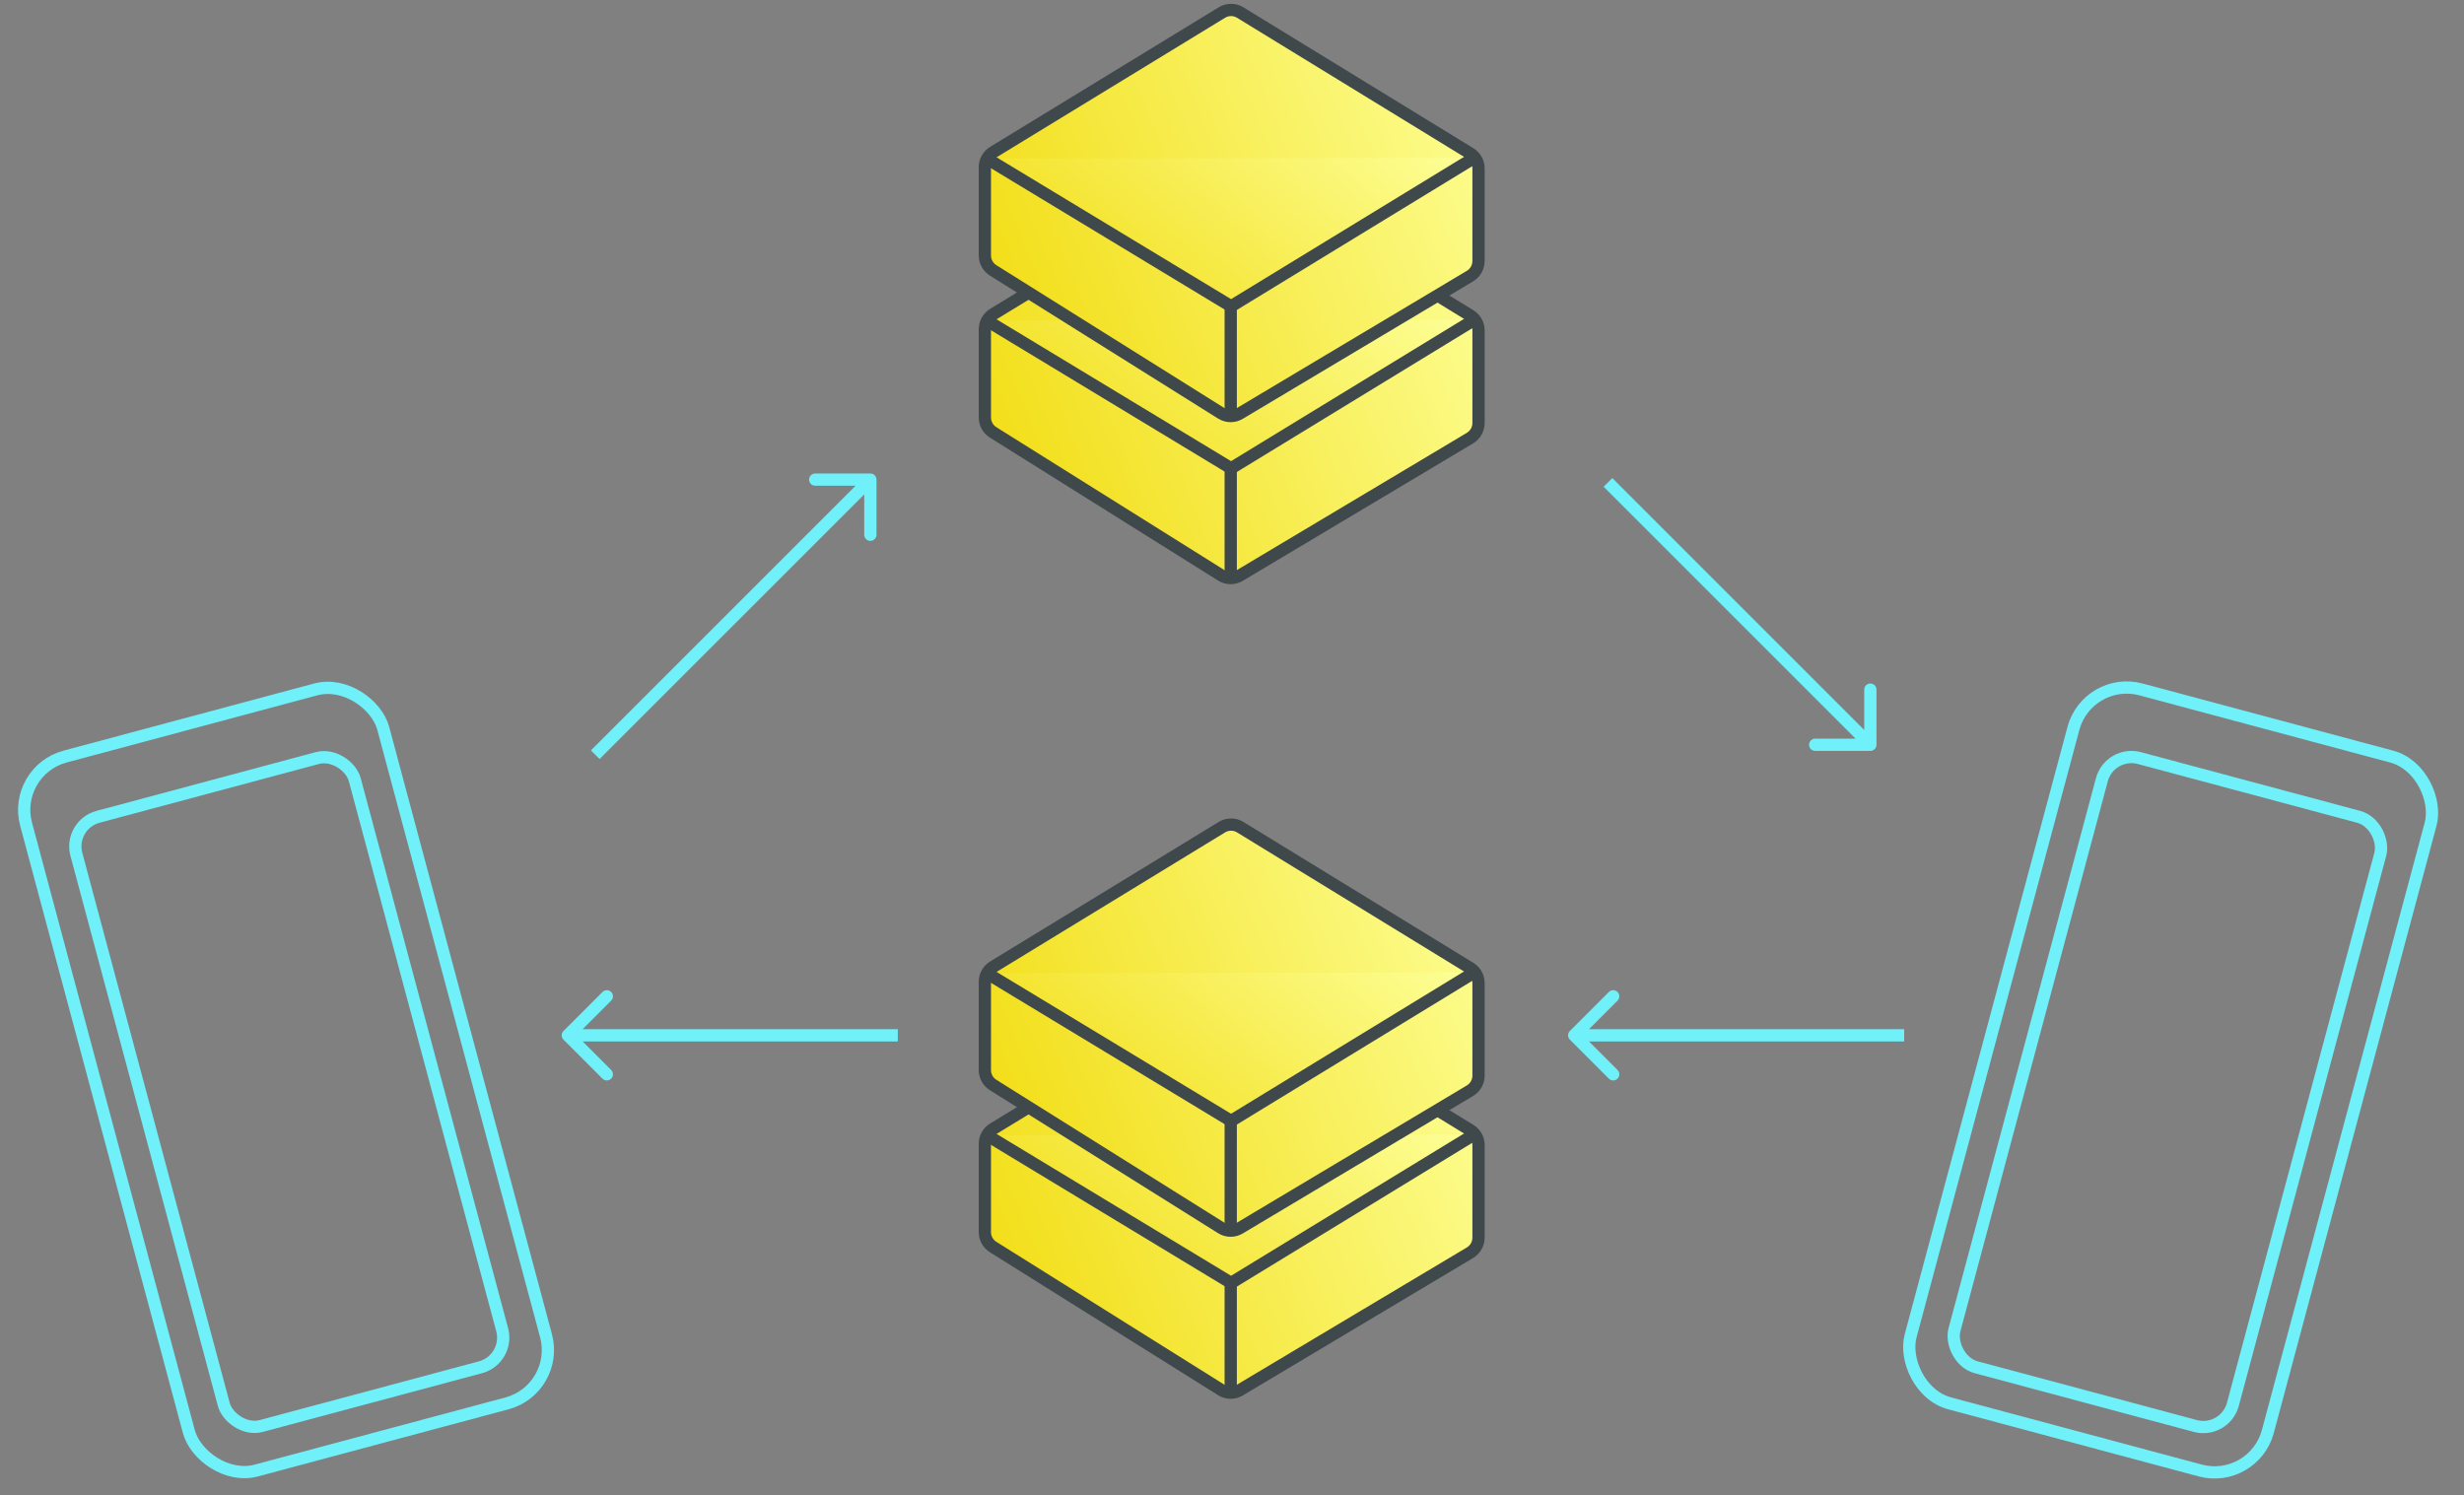 <svg width="201" height="122" viewBox="0 0 201 122" fill="none" xmlns="http://www.w3.org/2000/svg">
<rect x="0" y="0" width="201" height="122" fill="#808080" stroke="none"/>
<rect x="170.303" y="55.08" width="30.166" height="60.3" rx="4.5" transform="rotate(15 170.303 55.08)" stroke="#70F0F9"/>
<rect x="172.106" y="61.199" width="23.513" height="51.452" rx="2.5" transform="rotate(15 172.106 61.199)" stroke="#70F0F9"/>
<rect x="0.962" y="62.888" width="30.166" height="60.3" rx="4.5" transform="rotate(-15 0.962 62.888)" stroke="#70F0F9"/>
<rect x="5.583" y="67.285" width="23.513" height="51.452" rx="2.5" transform="rotate(-15 5.583 67.285)" stroke="#70F0F9"/>
<path d="M81.341 25.976L81.341 25.976L99.993 14.585C99.993 14.585 99.993 14.585 99.993 14.585C100.291 14.404 100.664 14.404 100.961 14.586C100.961 14.586 100.961 14.586 100.961 14.586L119.721 26.08L119.959 25.691L119.721 26.08C119.997 26.249 120.166 26.551 120.166 26.876V34.431C120.166 34.76 119.993 35.064 119.712 35.232L119.947 35.626L119.712 35.232L100.919 46.449C100.62 46.628 100.247 46.624 99.951 46.439L81.332 34.77C81.06 34.6 80.894 34.301 80.894 33.979V26.773C80.894 26.447 81.064 26.145 81.341 25.976Z" fill="url(#paint0_linear_757_8984)" stroke="#3F484B"/>
<path d="M99.678 14.239L81.025 25.629C80.6 25.889 80.34 26.353 80.34 26.853V34.059C80.34 34.553 80.594 35.012 81.011 35.274L99.631 46.942C100.085 47.227 100.66 47.233 101.121 46.959L119.913 35.742C120.346 35.483 120.611 35.016 120.611 34.511V26.956C120.611 26.457 120.352 25.994 119.927 25.734L101.168 14.24C100.711 13.96 100.136 13.959 99.678 14.239Z" fill="url(#paint1_linear_757_8984)" stroke="#3F484B" stroke-miterlimit="10"/>
<path d="M120.246 26.101L100.425 38.208L80.498 26.153" fill="url(#paint2_linear_757_8984)"/>
<path d="M120.246 26.101L100.425 38.208L80.498 26.153" stroke="#3F484B" stroke-miterlimit="10"/>
<path d="M100.396 47.119V38.248" stroke="#3F484B" stroke-miterlimit="10"/>
<path d="M81.341 12.772L81.341 12.772L99.993 1.381C99.993 1.381 99.993 1.381 99.993 1.381C100.291 1.2 100.664 1.2 100.961 1.382C100.961 1.382 100.961 1.382 100.961 1.382L119.721 12.876L119.959 12.487L119.721 12.876C119.997 13.045 120.166 13.347 120.166 13.672V21.227C120.166 21.556 119.993 21.86 119.712 22.028L119.947 22.422L119.712 22.028L100.919 33.245C100.62 33.423 100.247 33.419 99.951 33.234L81.332 21.566C81.06 21.396 80.894 21.097 80.894 20.775V13.568C80.894 13.243 81.064 12.941 81.341 12.772Z" fill="url(#paint3_linear_757_8984)" stroke="#3F484B"/>
<path d="M99.678 1.021L81.025 12.412C80.6 12.671 80.34 13.135 80.34 13.635V20.842C80.34 21.335 80.594 21.794 81.011 22.056L99.631 33.725C100.085 34.009 100.66 34.016 101.121 33.741L119.913 22.524C120.346 22.265 120.611 21.798 120.611 21.293V13.738C120.611 13.239 120.352 12.776 119.927 12.516L101.168 1.022C100.711 0.742 100.136 0.741 99.678 1.021Z" fill="url(#paint4_linear_757_8984)" stroke="#3F484B" stroke-miterlimit="10"/>
<path d="M120.246 12.882L100.425 24.989L80.498 12.934" fill="url(#paint5_linear_757_8984)"/>
<path d="M120.246 12.882L100.425 24.989L80.498 12.934" stroke="#3F484B" stroke-miterlimit="10"/>
<path d="M100.396 33.9V25.029" stroke="#3F484B" stroke-miterlimit="10"/>
<path d="M81.341 92.439L81.341 92.439L99.993 81.048C99.993 81.048 99.993 81.048 99.993 81.048C100.291 80.867 100.664 80.867 100.961 81.049C100.961 81.049 100.961 81.049 100.961 81.049L119.721 92.543L119.959 92.154L119.721 92.543C119.997 92.712 120.166 93.014 120.166 93.339V100.894C120.166 101.223 119.993 101.527 119.712 101.695L119.947 102.089L119.712 101.695L100.919 112.912C100.62 113.091 100.247 113.086 99.951 112.901L81.332 101.233C81.06 101.063 80.894 100.764 80.894 100.442V93.235C80.894 92.91 81.064 92.608 81.341 92.439Z" fill="url(#paint6_linear_757_8984)" stroke="#3F484B"/>
<path d="M99.678 80.698L81.025 92.089C80.6 92.349 80.34 92.813 80.34 93.313V100.519C80.34 101.013 80.594 101.472 81.011 101.734L99.631 113.402C100.085 113.687 100.66 113.693 101.121 113.419L119.913 102.202C120.346 101.943 120.611 101.476 120.611 100.971V93.416C120.611 92.917 120.352 92.454 119.927 92.194L101.168 80.7C100.711 80.419 100.136 80.419 99.678 80.698Z" fill="url(#paint7_linear_757_8984)" stroke="#3F484B" stroke-miterlimit="10"/>
<path d="M120.246 92.56L100.425 104.667L80.498 92.612" fill="url(#paint8_linear_757_8984)"/>
<path d="M120.246 92.56L100.425 104.667L80.498 92.612" stroke="#3F484B" stroke-miterlimit="10"/>
<path d="M100.396 113.578V104.707" stroke="#3F484B" stroke-miterlimit="10"/>
<path d="M81.341 79.234L81.341 79.234L99.993 67.843C99.993 67.843 99.993 67.843 99.993 67.843C100.291 67.662 100.664 67.662 100.961 67.844C100.961 67.844 100.961 67.844 100.961 67.844L119.721 79.338L119.959 78.949L119.721 79.338C119.997 79.507 120.166 79.808 120.166 80.134V87.689C120.166 88.018 119.993 88.322 119.712 88.49L119.947 88.883L119.712 88.49L100.919 99.707C100.62 99.885 100.247 99.881 99.951 99.696L81.332 88.028C81.06 87.858 80.894 87.559 80.894 87.237V80.03C80.894 79.704 81.064 79.403 81.341 79.234Z" fill="url(#paint9_linear_757_8984)" stroke="#3F484B"/>
<path d="M99.678 67.481L81.025 78.871C80.6 79.132 80.34 79.595 80.34 80.095V87.302C80.34 87.796 80.594 88.254 81.011 88.516L99.631 100.185C100.085 100.469 100.66 100.475 101.121 100.201L119.913 88.984C120.346 88.725 120.611 88.258 120.611 87.753V80.198C120.611 79.699 120.352 79.236 119.927 78.976L101.168 67.482C100.711 67.202 100.136 67.201 99.678 67.481Z" fill="url(#paint10_linear_757_8984)" stroke="#3F484B" stroke-miterlimit="10"/>
<path d="M120.246 79.341L100.425 91.448L80.498 79.393" fill="url(#paint11_linear_757_8984)"/>
<path d="M120.246 79.341L100.425 91.448L80.498 79.393" stroke="#3F484B" stroke-miterlimit="10"/>
<path d="M100.396 100.36V91.489" stroke="#3F484B" stroke-miterlimit="10"/>
<path d="M45.967 84.111C45.772 84.307 45.772 84.623 45.967 84.818L49.149 88C49.344 88.196 49.661 88.196 49.856 88C50.051 87.805 50.051 87.489 49.856 87.293L47.027 84.465L49.856 81.636C50.051 81.441 50.051 81.125 49.856 80.929C49.661 80.734 49.344 80.734 49.149 80.929L45.967 84.111ZM46.32 84.965L73.239 84.965L73.239 83.965L46.32 83.965L46.32 84.965Z" fill="#70F0F9"/>
<path d="M128.061 84.111C127.865 84.307 127.865 84.623 128.061 84.818L131.242 88C131.438 88.196 131.754 88.196 131.95 88C132.145 87.805 132.145 87.489 131.95 87.293L129.121 84.465L131.95 81.636C132.145 81.441 132.145 81.125 131.95 80.929C131.754 80.734 131.438 80.734 131.242 80.929L128.061 84.111ZM128.414 84.965L155.333 84.965L155.333 83.965L128.414 83.965L128.414 84.965Z" fill="#70F0F9"/>
<path d="M71.5 39.128C71.5 38.852 71.276 38.628 71 38.628L66.5 38.628C66.224 38.628 66 38.852 66 39.128C66 39.404 66.224 39.628 66.5 39.628H70.5V43.628C70.5 43.904 70.724 44.128 71 44.128C71.276 44.128 71.5 43.904 71.5 43.628L71.5 39.128ZM48.91 61.925L71.354 39.481L70.647 38.774L48.203 61.218L48.91 61.925Z" fill="#70F0F9"/>
<path d="M152.574 61.261C152.851 61.261 153.074 61.037 153.074 60.761V56.261C153.074 55.985 152.851 55.761 152.574 55.761C152.298 55.761 152.074 55.985 152.074 56.261V60.261H148.074C147.798 60.261 147.574 60.485 147.574 60.761C147.574 61.037 147.798 61.261 148.074 61.261H152.574ZM130.816 39.71L152.221 61.114L152.928 60.407L131.523 39.003L130.816 39.71Z" fill="#70F0F9"/>
<defs>
<linearGradient id="paint0_linear_757_8984" x1="120.074" y1="13.949" x2="74.117" y2="33.014" gradientUnits="userSpaceOnUse">
<stop stop-color="#FDFF97"/>
<stop offset="1" stop-color="#F1DA09"/>
</linearGradient>
<linearGradient id="paint1_linear_757_8984" x1="120.019" y1="14.029" x2="74.062" y2="33.094" gradientUnits="userSpaceOnUse">
<stop stop-color="#FDFF97"/>
<stop offset="1" stop-color="#F1DA09"/>
</linearGradient>
<linearGradient id="paint2_linear_757_8984" x1="119.662" y1="26.101" x2="96.09" y2="52.513" gradientUnits="userSpaceOnUse">
<stop stop-color="#FDFF97"/>
<stop offset="1" stop-color="#F1DA09"/>
</linearGradient>
<linearGradient id="paint3_linear_757_8984" x1="120.074" y1="0.745" x2="74.117" y2="19.81" gradientUnits="userSpaceOnUse">
<stop stop-color="#FDFF97"/>
<stop offset="1" stop-color="#F1DA09"/>
</linearGradient>
<linearGradient id="paint4_linear_757_8984" x1="120.019" y1="0.812" x2="74.062" y2="19.877" gradientUnits="userSpaceOnUse">
<stop stop-color="#FDFF97"/>
<stop offset="1" stop-color="#F1DA09"/>
</linearGradient>
<linearGradient id="paint5_linear_757_8984" x1="119.662" y1="12.882" x2="96.09" y2="39.294" gradientUnits="userSpaceOnUse">
<stop stop-color="#FDFF97"/>
<stop offset="1" stop-color="#F1DA09"/>
</linearGradient>
<linearGradient id="paint6_linear_757_8984" x1="120.074" y1="80.412" x2="74.117" y2="99.477" gradientUnits="userSpaceOnUse">
<stop stop-color="#FDFF97"/>
<stop offset="1" stop-color="#F1DA09"/>
</linearGradient>
<linearGradient id="paint7_linear_757_8984" x1="120.019" y1="80.489" x2="74.062" y2="99.555" gradientUnits="userSpaceOnUse">
<stop stop-color="#FDFF97"/>
<stop offset="1" stop-color="#F1DA09"/>
</linearGradient>
<linearGradient id="paint8_linear_757_8984" x1="119.662" y1="92.56" x2="96.09" y2="118.972" gradientUnits="userSpaceOnUse">
<stop stop-color="#FDFF97"/>
<stop offset="1" stop-color="#F1DA09"/>
</linearGradient>
<linearGradient id="paint9_linear_757_8984" x1="120.074" y1="67.207" x2="74.117" y2="86.272" gradientUnits="userSpaceOnUse">
<stop stop-color="#FDFF97"/>
<stop offset="1" stop-color="#F1DA09"/>
</linearGradient>
<linearGradient id="paint10_linear_757_8984" x1="120.019" y1="67.272" x2="74.062" y2="86.337" gradientUnits="userSpaceOnUse">
<stop stop-color="#FDFF97"/>
<stop offset="1" stop-color="#F1DA09"/>
</linearGradient>
<linearGradient id="paint11_linear_757_8984" x1="119.662" y1="79.341" x2="96.09" y2="105.753" gradientUnits="userSpaceOnUse">
<stop stop-color="#FDFF97"/>
<stop offset="1" stop-color="#F1DA09"/>
</linearGradient>
</defs>
</svg>
